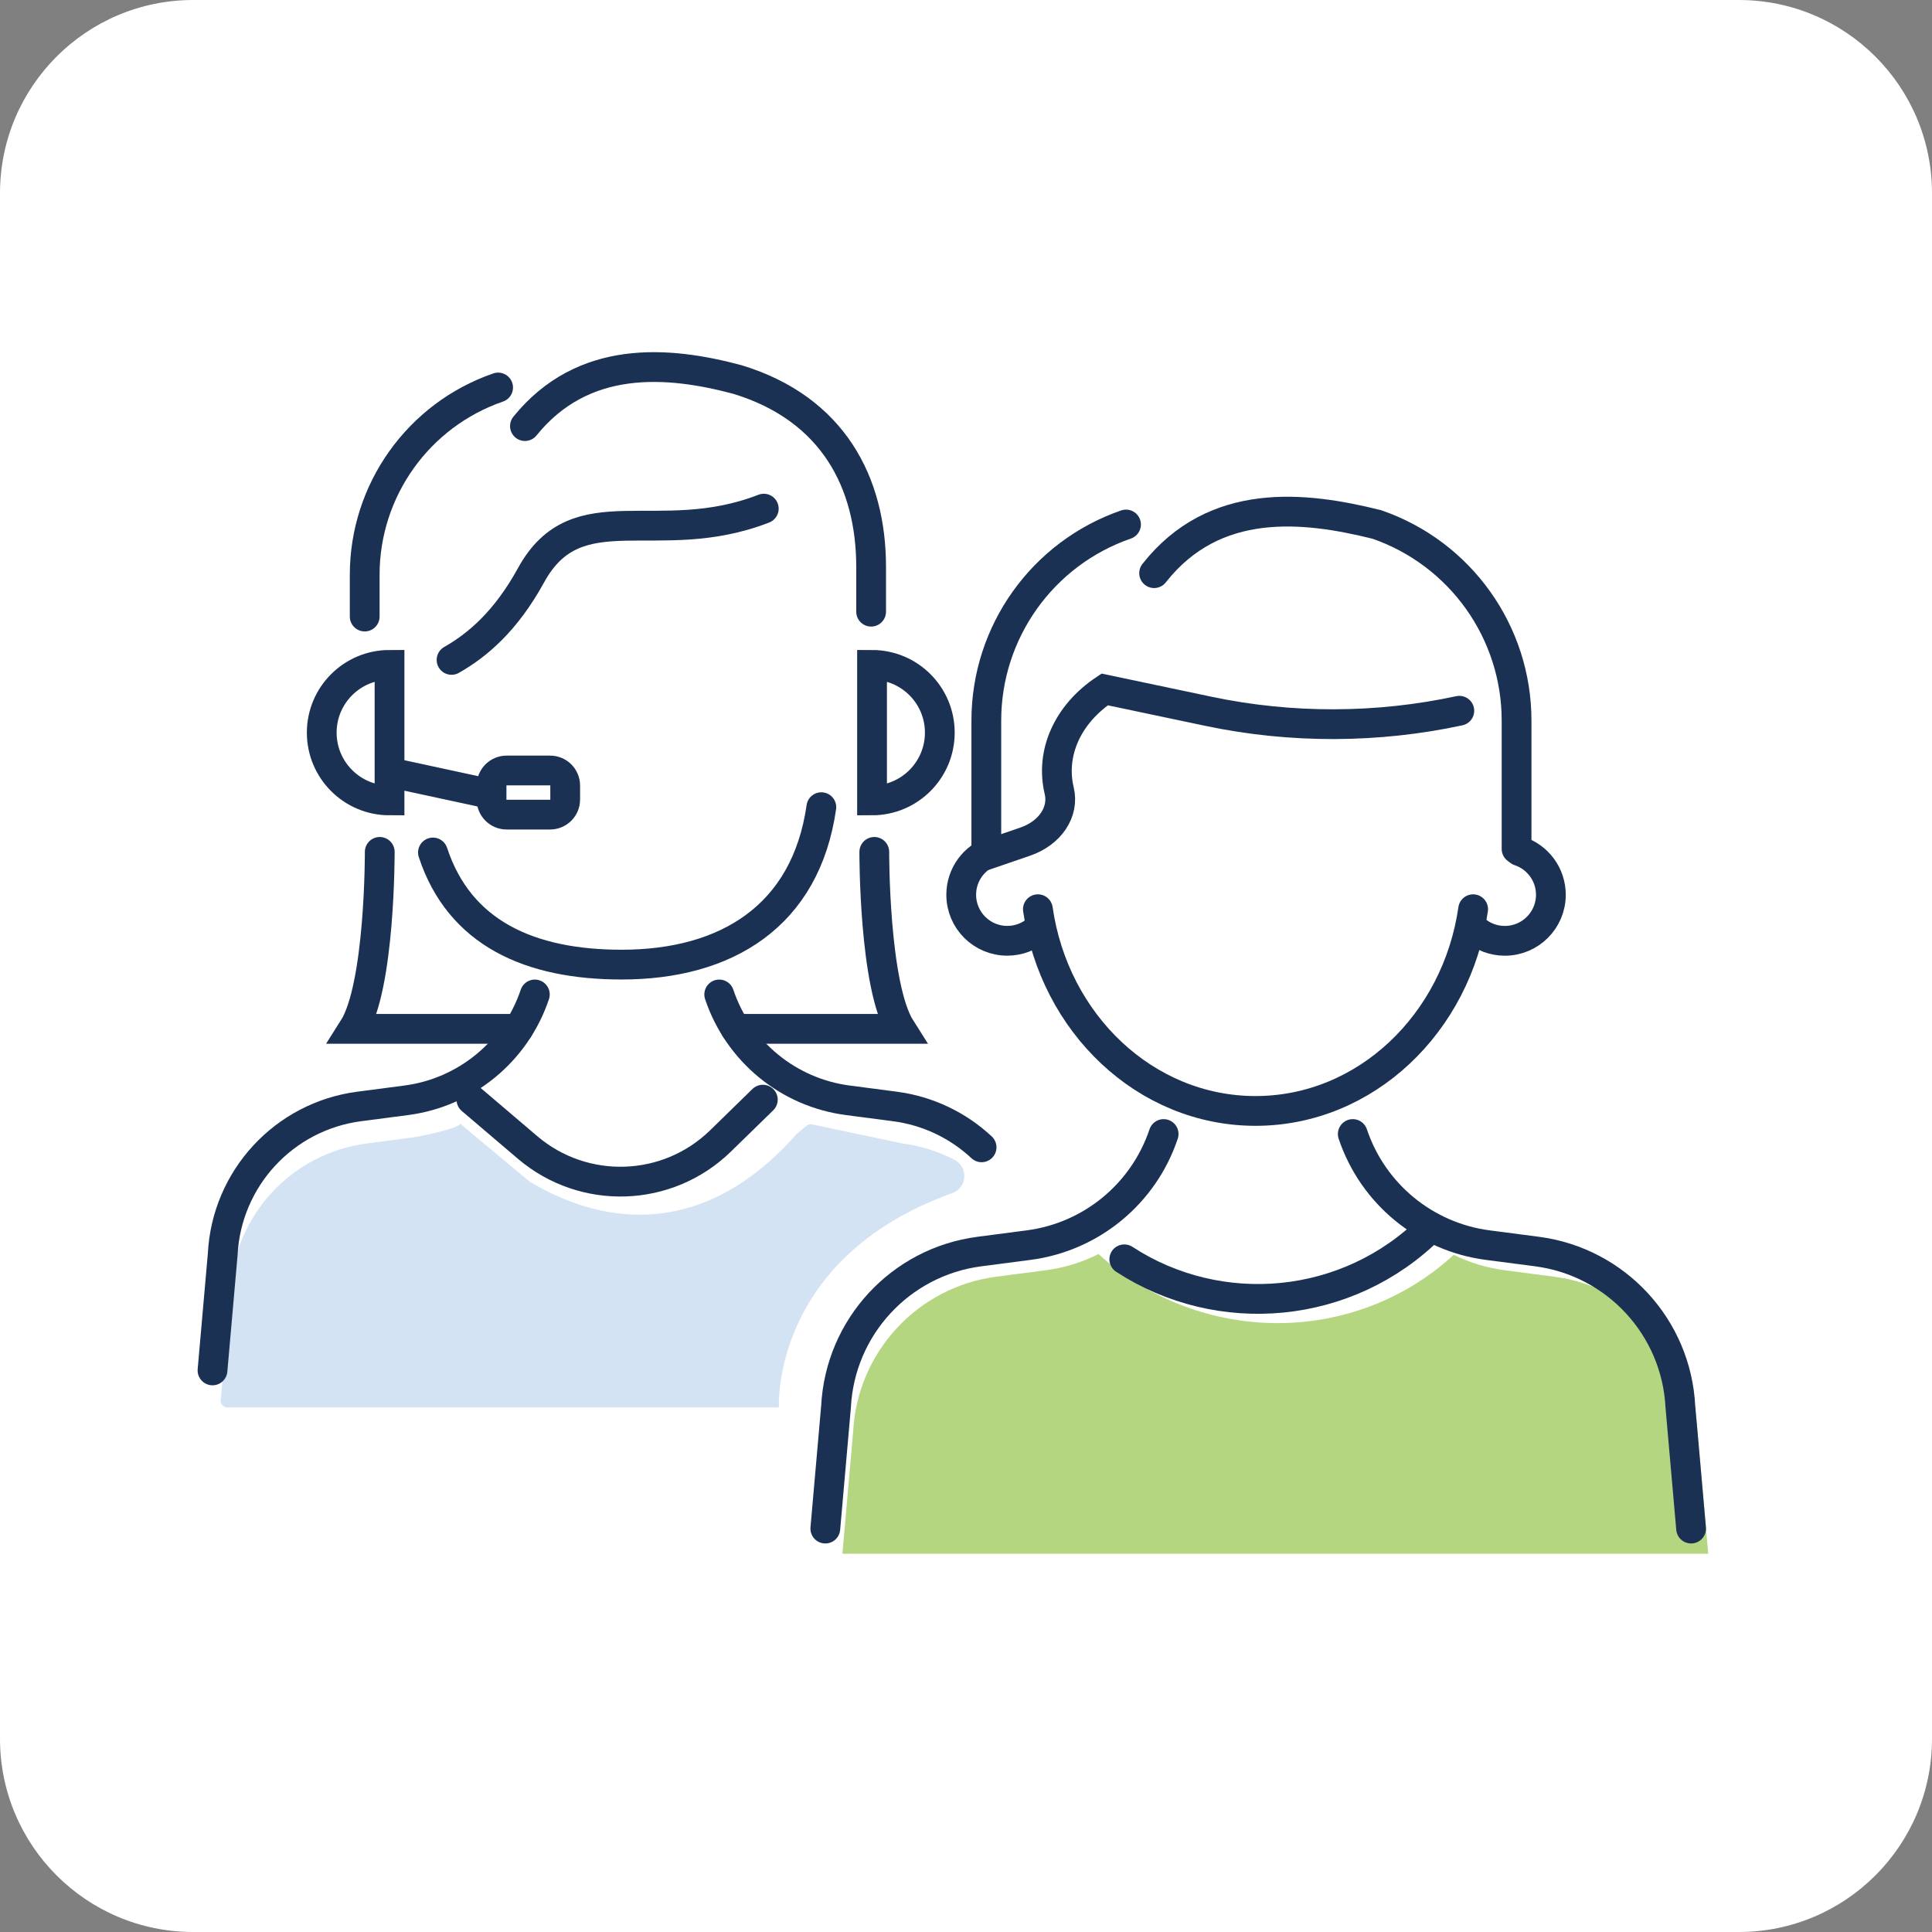 <svg width="120" height="120" viewBox="0 0 120 120" fill="none" xmlns="http://www.w3.org/2000/svg">
<rect x="0" y="0" width="120" height="120" fill="#808080" stroke="none"/>
<path d="M0 12C0 5.373 5.373 0 12 0H108C114.627 0 120 5.373 120 12V108C120 114.627 114.627 120 108 120H12C5.373 120 0 114.627 0 108V12Z" fill="white"/>
<path d="M10 16C10 12.686 12.686 10 16 10H104C107.314 10 110 12.686 110 16V104C110 107.314 107.314 110 104 110H16C12.686 110 10 107.314 10 104V16Z" fill="white"/>
<path d="M48.38 87.418H14.121C13.879 87.418 13.687 87.209 13.709 86.966L14.303 80.206C14.54 75.496 18.111 71.631 22.786 71.021L25.7 70.641C25.7 70.641 28.391 70.16 28.586 69.797L32.901 73.395C35.673 75.059 40.299 76.753 45.26 73.953C46.656 73.165 48.079 72.023 49.494 70.423V70.421L50.09 69.926C50.187 69.845 50.317 69.812 50.441 69.838L56.031 71.019L56.058 71.023C57.215 71.175 58.304 71.527 59.292 72.042C60.164 72.497 60.078 73.773 59.152 74.106C47.849 78.163 48.382 87.415 48.379 87.415L48.38 87.418Z" fill="#D4E3F4"/>
<path d="M33.22 61.767C32.033 65.307 28.932 67.859 25.23 68.342L22.316 68.723C17.641 69.332 14.07 73.198 13.833 77.907L13.199 85.119" stroke="#1B3153" stroke-width="1.849" stroke-miterlimit="10" stroke-linecap="round"/>
<path d="M60.968 71.262C59.522 69.912 57.657 68.994 55.575 68.723L52.662 68.342C48.961 67.859 45.858 65.307 44.672 61.767" stroke="#1B3153" stroke-width="1.849" stroke-miterlimit="10" stroke-linecap="round"/>
<path d="M29.281 68.301L32.769 71.271C36.27 74.25 41.463 74.075 44.754 70.864L47.381 68.301" stroke="#1B3153" stroke-width="1.849" stroke-miterlimit="10" stroke-linecap="round"/>
<path d="M23.587 52.912C23.587 52.912 23.618 61.262 21.938 63.903H32.2" stroke="#1B3153" stroke-width="1.849" stroke-miterlimit="10" stroke-linecap="round"/>
<path d="M54.304 52.912C54.304 52.912 54.273 61.262 55.954 63.903H45.691" stroke="#1B3153" stroke-width="1.849" stroke-miterlimit="10" stroke-linecap="round"/>
<path d="M51.015 50.135C50.047 56.898 45.122 59.914 38.609 59.914C32.909 59.914 28.543 57.966 26.891 52.949" stroke="#1B3153" stroke-width="1.849" stroke-miterlimit="10" stroke-linecap="round"/>
<path d="M28.047 40.988C29.645 40.08 31.412 38.594 32.982 35.732C35.857 30.49 40.834 34.161 47.44 31.593" stroke="#1B3153" stroke-width="1.849" stroke-miterlimit="10" stroke-linecap="round"/>
<path d="M22.652 38.295V35.7C22.652 30.453 25.98 25.782 30.939 24.068" stroke="#1B3153" stroke-width="1.849" stroke-miterlimit="10" stroke-linecap="round"/>
<path d="M54.107 37.993V35.21C54.107 29.962 51.725 25.382 45.82 23.578C41.451 22.401 36.207 22.007 32.605 26.465" stroke="#1B3153" stroke-width="1.849" stroke-miterlimit="10" stroke-linecap="round"/>
<path d="M24.195 47.967L30.322 49.29" stroke="#1B3153" stroke-width="1.849" stroke-miterlimit="10"/>
<path d="M24.194 49.715C21.869 49.715 19.984 47.83 19.984 45.505C19.984 43.181 21.869 41.296 24.194 41.296V49.715Z" stroke="#1B3153" stroke-width="1.849" stroke-miterlimit="10"/>
<path d="M34.169 47.857H31.467C30.95 47.857 30.531 48.276 30.531 48.793V49.661C30.531 50.178 30.95 50.597 31.467 50.597H34.169C34.686 50.597 35.105 50.178 35.105 49.661V48.793C35.105 48.276 34.686 47.857 34.169 47.857Z" stroke="#1B3153" stroke-width="1.849" stroke-miterlimit="10"/>
<path d="M54.164 49.715C56.489 49.715 58.373 47.83 58.373 45.505C58.373 43.181 56.489 41.296 54.164 41.296V49.715Z" stroke="#1B3153" stroke-width="1.849" stroke-miterlimit="10"/>
<path d="M106.101 96.505L105.436 88.937C105.186 83.995 101.439 79.938 96.532 79.298L93.474 78.899C92.35 78.753 91.279 78.424 90.294 77.94C84.114 83.618 74.54 83.587 68.229 77.891C67.216 78.401 66.114 78.747 64.952 78.898L61.893 79.296C56.987 79.936 53.239 83.993 52.99 88.936L52.324 96.504H106.101V96.505Z" fill="#B4D680"/>
<path d="M91.499 56.473C90.482 63.569 84.817 69.002 77.982 69.002C71.147 69.002 65.481 63.569 64.465 56.473" stroke="#1B3153" stroke-width="1.849" stroke-miterlimit="10" stroke-linecap="round"/>
<path d="M91.594 57.737C92.095 58.173 92.751 58.436 93.468 58.436C95.047 58.436 96.328 57.155 96.328 55.576C96.328 54.313 95.51 53.242 94.374 52.862" stroke="#1B3153" stroke-width="1.849" stroke-miterlimit="10" stroke-linecap="round"/>
<path d="M61.656 52.861C60.521 53.24 59.703 54.311 59.703 55.574C59.703 57.154 60.984 58.434 62.563 58.434C63.28 58.434 63.934 58.171 64.437 57.736" stroke="#1B3153" stroke-width="1.849" stroke-miterlimit="10" stroke-linecap="round"/>
<path d="M61.262 52.729V44.757C61.262 39.263 64.746 34.371 69.939 32.577" stroke="#1B3153" stroke-width="1.849" stroke-miterlimit="10" stroke-linecap="round"/>
<path d="M94.197 52.729V44.757C94.197 39.263 90.712 34.372 85.52 32.577C80.986 31.444 75.431 30.835 71.684 35.6" stroke="#1B3153" stroke-width="1.849" stroke-miterlimit="10" stroke-linecap="round"/>
<path d="M61.152 53.143L63.678 52.275C65.226 51.743 66.104 50.429 65.79 49.114C65.23 46.767 66.309 44.36 68.614 42.822L75.069 44.182C80.214 45.267 85.585 45.237 90.641 44.146" stroke="#1B3153" stroke-width="1.849" stroke-miterlimit="10" stroke-linecap="round"/>
<path d="M105.037 94.943L104.371 87.375C104.122 82.433 100.374 78.376 95.468 77.736L92.409 77.337C88.525 76.831 85.269 74.151 84.023 70.436" stroke="#1B3153" stroke-width="1.849" stroke-miterlimit="10" stroke-linecap="round"/>
<path d="M51.262 94.943L51.927 87.375C52.177 82.433 55.924 78.376 60.831 77.736L63.89 77.337C67.774 76.831 71.03 74.151 72.275 70.436" stroke="#1B3153" stroke-width="1.849" stroke-miterlimit="10" stroke-linecap="round"/>
<path d="M88.888 76.223C83.71 81.4 75.73 82.066 69.832 78.218" stroke="#1B3153" stroke-width="1.849" stroke-miterlimit="10" stroke-linecap="round"/>
</svg>
